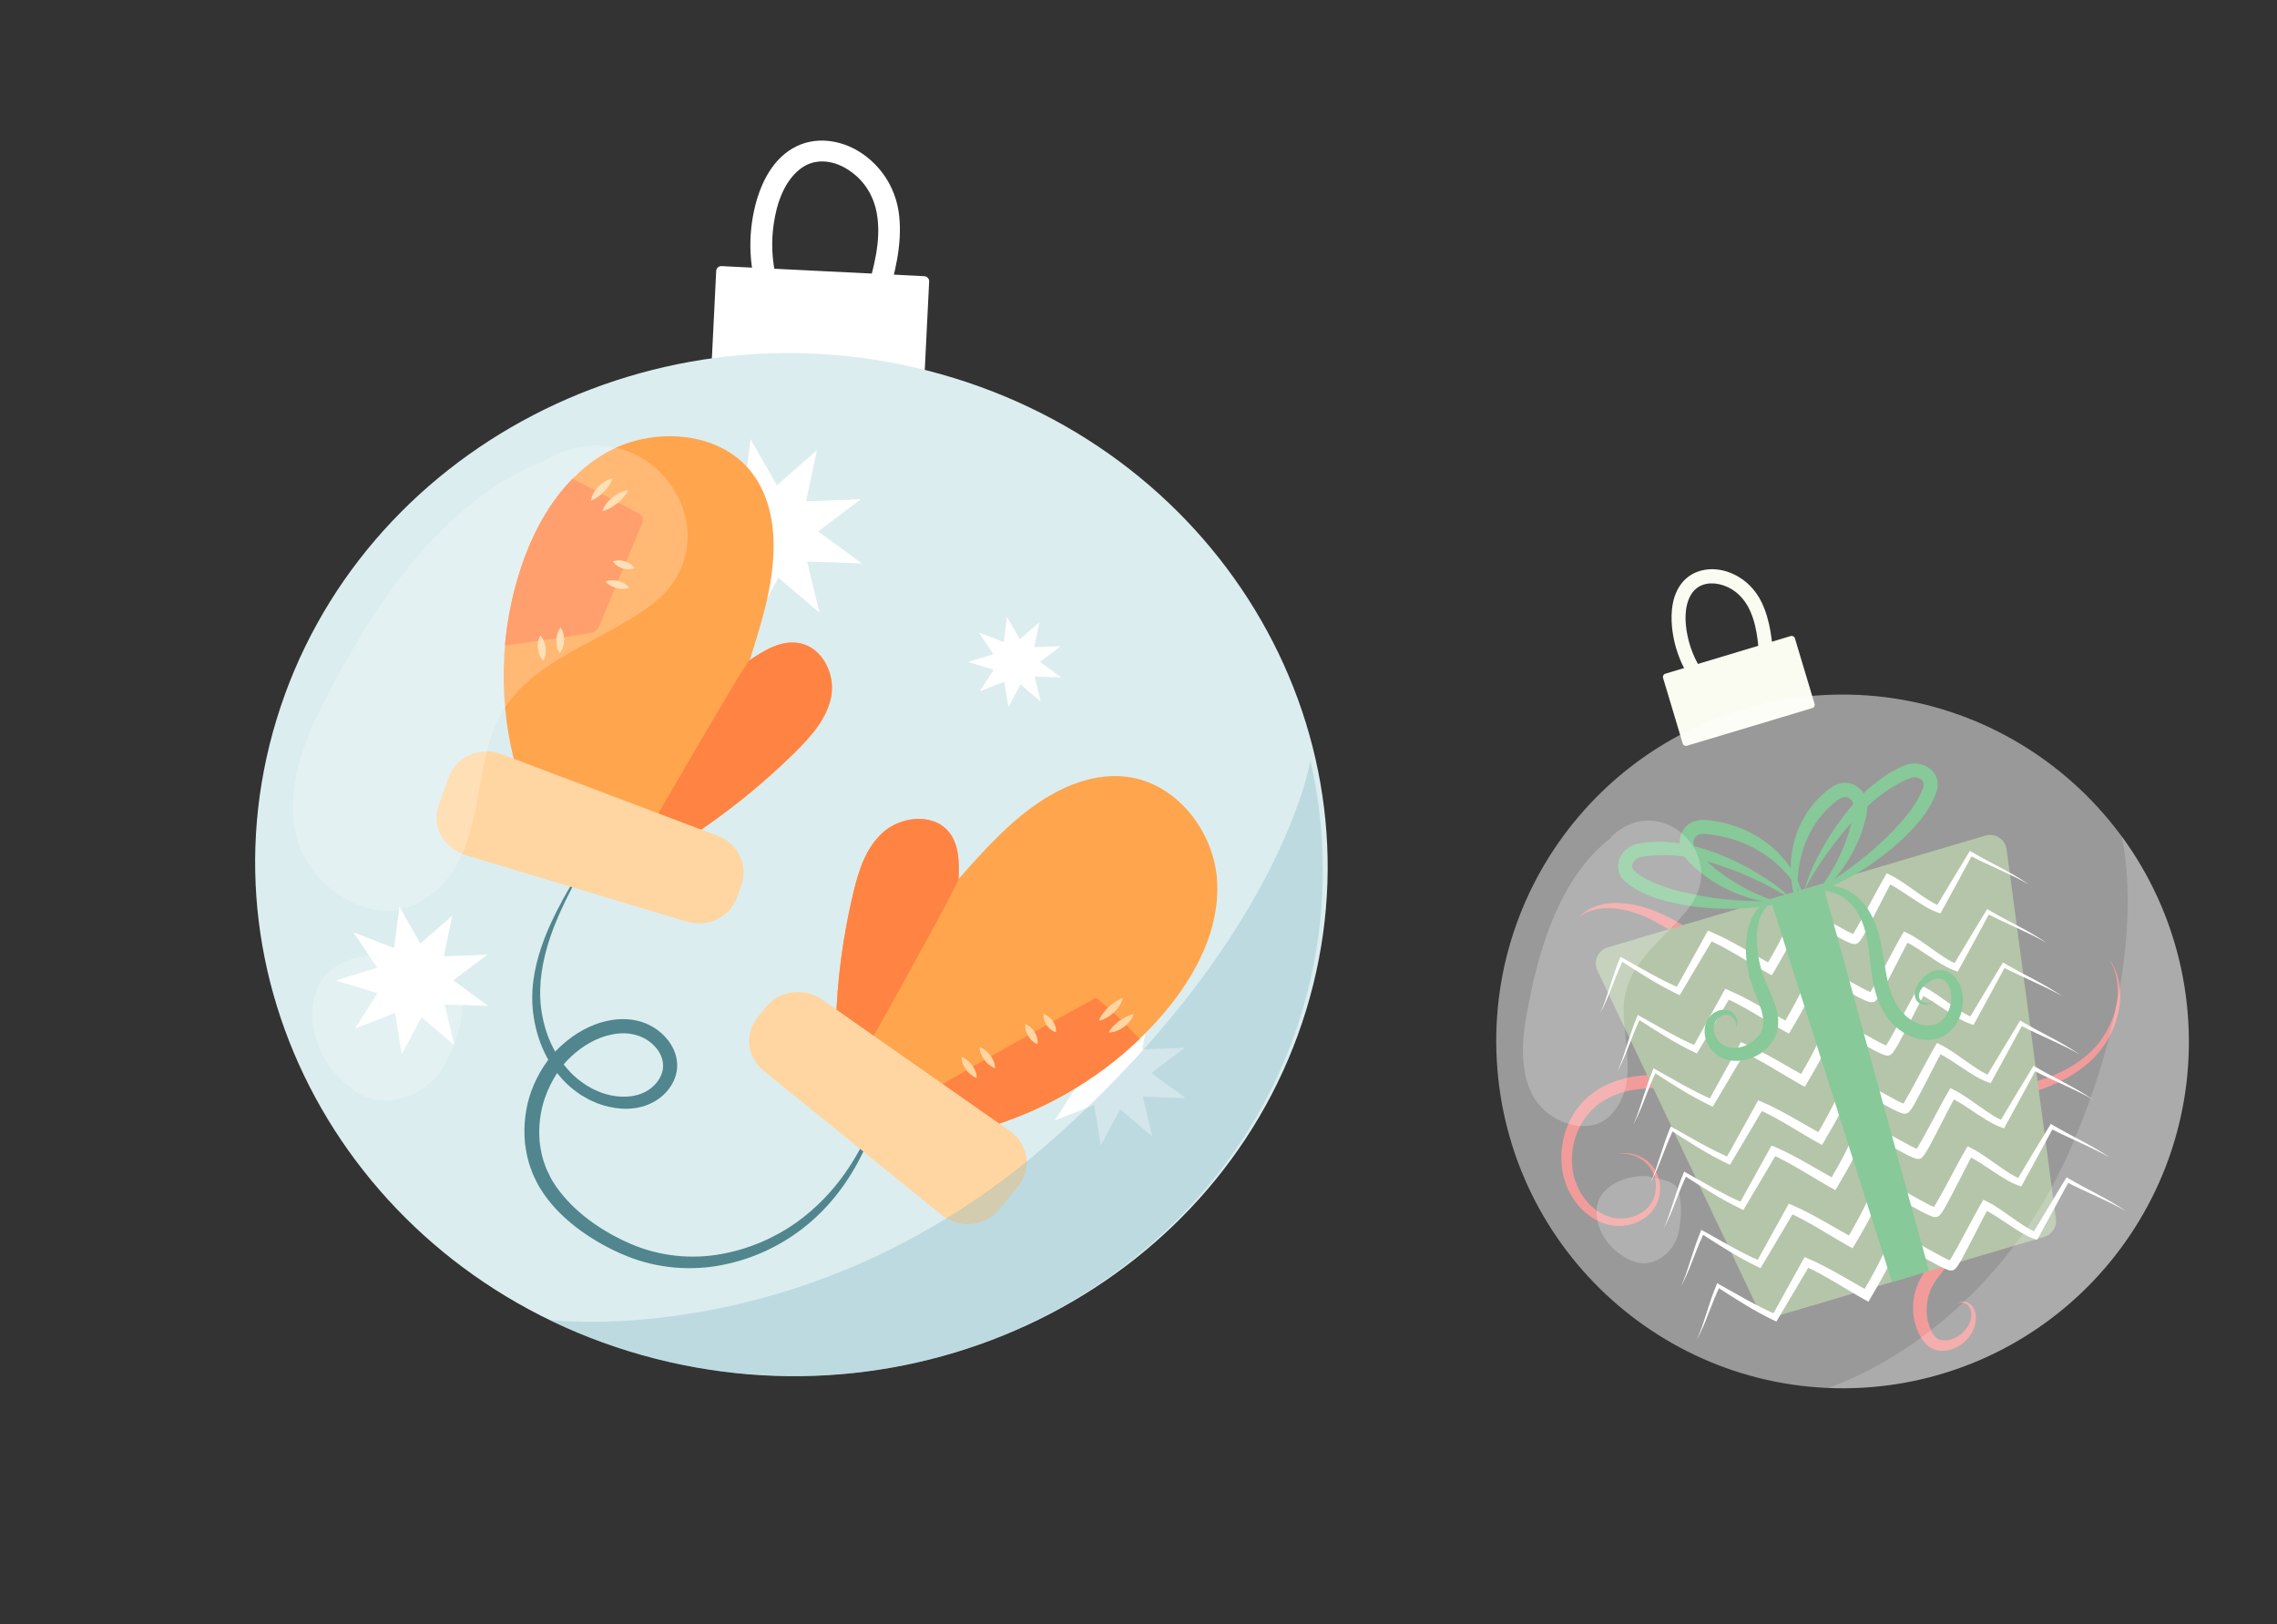 <?xml version="1.0" encoding="UTF-8"?> <svg xmlns="http://www.w3.org/2000/svg" width="394" height="281" viewBox="0 0 394 281" fill="none"><rect x="0" y="0" width="394" height="281" fill="#333333" stroke="none"/> <g clip-path="url(#clip0_117_25560)"> <path d="M279.511 199.801C279.511 199.801 279.661 199.757 279.937 199.685C280.226 199.626 280.661 199.542 281.239 199.543C281.816 199.544 282.53 199.64 283.325 199.919C284.12 200.199 284.99 200.7 285.731 201.529C286.465 202.332 287.052 203.523 287.202 204.852C287.368 206.176 287.128 207.738 286.24 209.066C285.352 210.422 283.866 211.432 282.13 211.874C281.268 212.101 280.338 212.187 279.389 212.089C279.149 212.069 278.914 212.039 278.681 211.982L278.501 211.954L278.317 211.909L277.994 211.824C277.52 211.684 277.046 211.517 276.613 211.302C273.038 209.614 270.407 205.632 270.191 201.124C270.124 200.015 270.181 198.869 270.391 197.749C270.579 196.619 270.926 195.504 271.4 194.424C271.863 193.338 272.488 192.313 273.255 191.372C274.004 190.428 274.93 189.566 275.954 188.884C277.963 187.476 280.396 186.647 282.806 186.259C285.241 185.863 287.709 185.882 290.141 186.057C292.576 186.239 294.975 186.577 297.363 186.873C299.756 187.158 302.151 187.452 304.555 187.743C309.352 188.319 314.157 188.803 318.886 189.12C323.618 189.417 328.281 189.6 332.783 189.486C337.288 189.381 341.628 189.054 345.718 188.493C349.766 187.909 353.557 186.977 356.731 185.423C359.899 183.879 362.458 181.74 363.992 179.307C365.569 176.897 366.279 174.392 366.412 172.311C366.533 170.224 366.156 168.583 365.736 167.533C365.557 166.99 365.332 166.623 365.198 166.355C365.067 166.096 364.99 165.956 364.99 165.956C364.99 165.956 365.073 166.085 365.229 166.337C365.385 166.589 365.635 166.948 365.856 167.48C366.347 168.5 366.908 170.15 366.884 172.325C366.865 174.481 366.281 177.138 364.764 179.783C364.023 181.086 362.996 182.43 361.748 183.576C360.497 184.741 359.009 185.778 357.37 186.67C354.076 188.458 350.153 189.584 345.992 190.301C341.85 190.994 337.429 191.472 332.843 191.637C328.261 191.819 323.526 191.784 318.736 191.477C313.944 191.188 309.091 190.728 304.266 190.178C301.857 189.87 299.448 189.562 297.05 189.26C294.647 188.942 292.284 188.602 289.964 188.413C287.641 188.242 285.347 188.199 283.147 188.507C280.959 188.82 278.892 189.486 277.148 190.662C273.671 192.929 271.869 197.167 272 201.022C272.071 204.886 274.242 208.472 277.225 210.019C280.165 211.633 283.881 210.723 285.476 208.525C286.306 207.43 286.594 206.089 286.517 204.883C286.434 203.66 286.004 202.604 285.353 201.803C284.043 200.213 282.302 199.725 281.213 199.641C280.651 199.6 280.214 199.647 279.928 199.687C279.666 199.774 279.511 199.801 279.511 199.801Z" fill="#E23836"></path> <path d="M273.291 158.601C273.291 158.601 273.497 158.414 273.875 158.076C274.279 157.767 274.903 157.284 275.82 156.94C276.73 156.571 277.916 156.283 279.294 156.246C280.675 156.189 282.228 156.38 283.87 156.806C284.686 157.035 285.528 157.291 286.379 157.636C287.21 157.977 288.065 158.365 288.926 158.806C290.637 159.682 292.385 160.745 294.05 162.041C295.714 163.337 297.345 164.797 298.802 166.489L299.076 166.805L299.353 167.13L299.863 167.756L300.886 169.079C301.535 169.962 302.176 170.847 302.827 171.738C304.076 173.519 305.323 175.264 306.689 176.802C308.055 178.34 309.532 179.673 311.179 180.604C311.571 180.832 312.056 181.04 312.387 181.213C312.85 181.375 313.348 181.597 313.761 181.71C314.181 181.821 314.584 181.963 315.036 182.028C315.479 182.123 315.914 182.193 316.348 182.227C318.102 182.394 319.803 182.261 321.364 181.989C324.484 181.408 327.024 180.394 328.772 179.66C330.518 178.917 331.511 178.433 331.511 178.433C331.511 178.433 331.287 178.59 330.867 178.877C330.447 179.164 329.825 179.592 328.999 180.09C327.36 181.072 324.936 182.449 321.688 183.357C320.072 183.808 318.228 184.128 316.241 184.057C315.743 184.051 315.244 184.009 314.734 183.934C314.227 183.894 313.698 183.753 313.16 183.641C312.611 183.523 312.198 183.347 311.702 183.196C311.367 183.069 311.185 182.97 310.909 182.862C310.658 182.746 310.396 182.652 310.165 182.513C308.221 181.489 306.419 180.062 304.94 178.386C303.432 176.736 302.113 174.931 300.84 173.158C299.576 171.355 298.377 169.623 297.021 168.028C295.679 166.447 294.244 164.983 292.716 163.719C291.187 162.455 289.629 161.335 288.062 160.399C287.29 159.923 286.496 159.525 285.727 159.12C284.971 158.73 284.21 158.413 283.47 158.136C281.982 157.618 280.568 157.26 279.288 157.169C278.013 157.068 276.888 157.166 275.989 157.387C275.078 157.602 274.419 157.933 273.968 158.175C273.526 158.45 273.291 158.601 273.291 158.601Z" fill="#E23836"></path> <path d="M338.661 225.547C338.666 225.563 338.807 225.368 339.215 225.256C339.607 225.149 340.319 225.146 340.977 225.692C341.643 226.236 342.011 227.328 341.88 228.469C341.861 228.62 341.854 228.748 341.813 228.914C341.781 229.05 341.772 229.17 341.72 229.33C341.633 229.645 341.53 229.937 341.392 230.231C341.123 230.817 340.724 231.387 340.228 231.904C339.23 232.922 337.749 233.767 335.936 233.735C335.482 233.725 334.974 233.622 334.529 233.429C334.033 233.214 333.64 232.924 333.285 232.577C332.59 231.906 332.137 231.047 331.818 230.274C331.125 228.573 330.864 226.717 331.129 224.84C331.361 222.974 332.203 221.125 333.311 219.659C333.831 218.981 334.346 218.313 334.869 217.644C335.342 217.016 335.748 216.317 336.077 215.66C336.749 214.277 337.204 212.796 337.425 211.321C337.636 209.841 337.669 208.367 337.546 206.976C337.403 205.582 337.143 204.277 336.797 203.078C336.106 200.681 335.187 198.766 334.514 197.439C333.825 196.116 333.39 195.377 333.39 195.377C333.39 195.377 333.535 195.533 333.805 195.833C334.074 196.133 334.467 196.576 334.931 197.171C335.852 198.362 337.114 200.157 338.135 202.601C338.647 203.813 339.104 205.205 339.371 206.716C339.641 208.235 339.758 209.881 339.584 211.577C339.399 213.267 339.02 215.032 338.226 216.677C337.463 218.393 336.258 219.807 335.307 221.101C334.34 222.345 333.712 223.696 333.491 225.171C333.27 226.619 333.375 228.16 333.838 229.45C334.085 230.163 334.389 230.732 334.763 231.173C334.944 231.39 335.158 231.562 335.351 231.667C335.588 231.796 335.815 231.864 336.096 231.899C337.239 232.012 338.449 231.563 339.316 230.864C339.752 230.509 340.105 230.088 340.393 229.66C340.537 229.445 340.657 229.211 340.749 229.003C340.801 228.906 340.847 228.757 340.892 228.635C340.928 228.543 340.962 228.416 340.993 228.307C341.221 227.4 341.096 226.551 340.672 226.035C340.243 225.53 339.642 225.356 339.271 225.384C338.846 225.41 338.666 225.563 338.661 225.547Z" fill="#E23836"></path> <path d="M313.588 122.522L291.898 129.034C291.583 129.127 291.26 128.951 291.167 128.636L287.766 117.301C287.673 116.986 287.848 116.663 288.163 116.569L309.852 110.057C310.167 109.964 310.49 110.14 310.583 110.455L313.984 121.79C314.078 122.105 313.894 122.431 313.588 122.522Z" fill="#FAFBF1"></path> <path d="M295.566 117.512C293.774 115.297 292.551 112.722 291.988 109.935C291.527 107.677 291.391 104.934 292.614 102.883C293.669 101.116 295.619 100.665 297.504 101.092C299.649 101.577 301.327 102.95 302.392 104.84C304.006 107.704 304.225 111.154 304.452 114.357C304.496 115.022 305.019 115.572 305.701 115.56C306.339 115.552 306.952 114.973 306.9 114.31C306.658 110.904 306.346 107.445 304.869 104.314C303.637 101.706 301.484 99.733 298.722 98.87C296.198 98.082 293.286 98.483 291.404 100.44C289.363 102.562 289.037 105.785 289.326 108.59C289.714 112.306 291.135 115.888 293.484 118.797C293.899 119.316 294.561 119.572 295.17 119.192C295.684 118.887 295.981 118.031 295.566 117.512Z" fill="#FAFBF1"></path> <path d="M378.649 176.869C376.781 143.775 348.482 118.436 315.442 120.274C282.401 122.111 257.131 150.428 258.999 183.523C260.867 216.617 289.166 241.955 322.206 240.118C355.247 238.281 380.517 209.963 378.649 176.869Z" fill="white" fill-opacity="0.5"></path> <path d="M353.708 214.018L307.468 227.708C306.109 228.11 304.655 227.466 304.047 226.173L276.415 167.931C275.653 166.332 276.504 164.426 278.196 163.925L343.538 144.58C345.237 144.076 346.981 145.214 347.212 146.97L355.742 210.868C355.933 212.275 355.067 213.615 353.708 214.018Z" fill="#B5C5A9"></path> <path d="M276.898 175.323C277.581 173.793 278.086 172.207 278.596 170.61C279.098 169.016 279.636 167.42 280.276 165.867L280.407 165.548L280.721 165.726L285.631 168.482C287.276 169.377 288.936 170.232 290.638 170.957L289.905 171.192L295.217 161.597L295.534 161.024L296.144 161.286C298.019 162.077 299.774 163.039 301.504 164.009C303.234 164.978 304.94 165.991 306.641 166.924L305.534 167.233C306.48 165.616 307.398 163.998 308.244 162.347C309.09 160.696 309.852 159.007 310.588 157.289L310.947 156.46L311.749 156.855C313.519 157.714 315.143 158.661 316.803 159.578C317.633 160.037 318.455 160.499 319.278 160.933C319.692 161.144 320.109 161.364 320.503 161.537C320.595 161.573 320.702 161.631 320.781 161.653L320.892 161.693L320.943 161.713C320.911 161.696 320.864 161.692 320.831 161.701C320.787 161.705 320.754 161.715 320.715 161.736C320.266 161.923 320.596 161.789 320.499 161.827L320.507 161.825L320.515 161.822L320.529 161.809L320.566 161.78L320.631 161.725L320.607 161.705C320.58 161.676 320.556 161.747 320.64 161.604C320.879 161.254 321.109 160.842 321.341 160.439L322.034 159.213L323.378 156.719C324.282 155.051 325.148 153.376 326.121 151.697L326.475 151.095L327.088 151.402C328.698 152.208 330.061 153.25 331.457 154.219C332.152 154.709 332.837 155.193 333.536 155.636C334.236 156.079 334.944 156.493 335.663 156.759L334.957 157.022C336.86 153.857 338.74 150.671 340.678 147.532L340.866 147.223L341.161 147.398C342.801 148.367 344.495 149.247 346.186 150.147C347.883 151.036 349.548 151.998 351.137 153.072C347.813 151.165 344.244 149.801 340.815 148.024L341.298 147.89C339.558 151.152 337.765 154.384 336.001 157.626L335.768 158.056L335.294 157.889C334.41 157.582 333.636 157.16 332.89 156.713C332.144 156.265 331.427 155.791 330.72 155.322C329.306 154.386 327.905 153.428 326.47 152.723L327.429 152.43C326.521 154.054 325.673 155.76 324.802 157.445L323.486 159.976L322.806 161.243C322.562 161.668 322.34 162.077 322.046 162.516C322.011 162.581 321.825 162.835 321.658 163.002L321.531 163.121L321.458 163.178L321.421 163.207L321.407 163.22L321.401 163.231L321.393 163.234C321.288 163.274 321.618 163.14 321.16 163.33C321.066 163.348 320.968 163.35 320.869 163.353C320.771 163.355 320.667 163.34 320.58 163.321L320.461 163.284L320.231 163.207C320.09 163.159 319.985 163.108 319.853 163.057C319.378 162.854 318.951 162.629 318.526 162.411C317.673 161.968 316.834 161.512 316.004 161.053C314.338 160.146 312.678 159.2 311.036 158.404L312.197 157.97C311.444 159.692 310.65 161.427 309.77 163.115C308.899 164.801 307.952 166.445 306.989 168.067L306.58 168.758L305.879 168.369C304.122 167.399 302.449 166.349 300.748 165.353C299.057 164.363 297.343 163.388 295.59 162.615L296.517 162.305L290.924 171.74L290.654 172.199L290.191 171.975C286.746 170.329 283.575 168.269 280.42 166.231L280.873 166.087C280.164 167.589 279.538 169.13 278.946 170.696C278.337 172.295 277.678 173.845 276.898 175.323Z" fill="white"></path> <path d="M279.879 185.39C280.562 183.86 281.066 182.274 281.577 180.678C282.079 179.083 282.616 177.488 283.256 175.934L283.387 175.615L283.702 175.793L288.612 178.549C290.257 179.445 291.916 180.3 293.619 181.024L292.886 181.259L298.205 171.662L298.523 171.089L299.132 171.351C301.008 172.142 302.763 173.104 304.493 174.074C306.222 175.043 307.929 176.056 309.63 176.988L308.522 177.298C309.468 175.681 310.387 174.063 311.233 172.412C312.079 170.761 312.841 169.072 313.577 167.354L313.936 166.525L314.738 166.92C316.507 167.779 318.131 168.725 319.792 169.643C320.622 170.102 321.444 170.564 322.267 170.998C322.681 171.209 323.098 171.429 323.492 171.602C323.584 171.638 323.691 171.696 323.77 171.718L323.881 171.757L323.932 171.778C323.9 171.761 323.853 171.757 323.82 171.766C323.776 171.77 323.743 171.78 323.704 171.801C323.254 171.988 323.585 171.854 323.488 171.892L323.496 171.889L323.504 171.887L323.518 171.874L323.555 171.845L323.62 171.79L323.596 171.77C323.569 171.741 323.545 171.812 323.629 171.669C323.868 171.319 324.098 170.907 324.33 170.504L325.022 169.278L326.367 166.784C327.271 165.116 328.137 163.441 329.109 161.762L329.463 161.16L330.077 161.466C331.686 162.273 333.05 163.315 334.446 164.284C335.141 164.774 335.826 165.258 336.525 165.701C337.224 166.144 337.933 166.558 338.652 166.824L337.945 167.087C339.849 163.922 341.728 160.736 343.666 157.597L343.855 157.288L344.15 157.463C345.789 158.432 347.484 159.312 349.175 160.212C350.872 161.101 352.537 162.063 354.126 163.137C350.802 161.23 347.233 159.865 343.803 158.089L344.287 157.955C342.547 161.217 340.753 164.449 338.99 167.691L338.757 168.121L338.283 167.954C337.399 167.647 336.625 167.225 335.879 166.778C335.133 166.33 334.416 165.856 333.709 165.387C332.295 164.451 330.893 163.492 329.458 162.788L330.418 162.495C329.51 164.119 328.662 165.825 327.79 167.51L326.474 170.041L325.795 171.308C325.551 171.733 325.329 172.142 325.035 172.581C325 172.646 324.814 172.9 324.647 173.066L324.52 173.185L324.447 173.243L324.41 173.272L324.396 173.285L324.388 173.288L324.379 173.29C324.274 173.33 324.604 173.197 324.146 173.386C324.053 173.405 323.954 173.407 323.856 173.409C323.757 173.411 323.654 173.397 323.567 173.377L323.447 173.34L323.2 173.296C323.059 173.247 322.954 173.197 322.822 173.146C322.347 172.943 321.919 172.718 321.494 172.5C320.642 172.057 319.803 171.6 318.973 171.142C317.307 170.235 315.647 169.289 314.004 168.493L315.165 168.059C314.413 169.781 313.619 171.516 312.739 173.204C311.867 174.89 310.92 176.534 309.958 178.156L309.549 178.847L308.848 178.458C307.09 177.487 305.418 176.438 303.716 175.442C302.025 174.452 300.312 173.477 298.559 172.704L299.486 172.394L293.893 181.828L293.623 182.288L293.16 182.064C289.715 180.418 286.544 178.358 283.388 176.319L283.842 176.176C283.132 177.678 282.506 179.219 281.915 180.785C281.318 182.362 280.659 183.913 279.879 185.39Z" fill="white"></path> <path d="M282.613 194.627C283.296 193.097 283.801 191.511 284.311 189.914C284.813 188.32 285.35 186.725 285.991 185.171L286.122 184.852L286.436 185.03L291.346 187.786C292.991 188.682 294.651 189.536 296.353 190.261L295.62 190.496L300.932 180.901L301.249 180.328L301.859 180.59C303.734 181.381 305.489 182.343 307.219 183.313C308.951 184.291 310.655 185.295 312.356 186.228L311.249 186.538C312.195 184.92 313.113 183.302 313.959 181.651C314.805 180.001 315.567 178.311 316.303 176.594L316.662 175.765L317.464 176.16C319.233 177.018 320.857 177.965 322.518 178.883C323.348 179.341 324.17 179.803 324.993 180.237C325.407 180.448 325.824 180.668 326.218 180.841C326.31 180.877 326.417 180.935 326.496 180.957L326.607 180.997L326.658 181.018C326.626 181 326.579 180.996 326.546 181.006C326.502 181.01 326.469 181.019 326.43 181.04C325.981 181.227 326.311 181.093 326.214 181.131L326.222 181.129L326.23 181.126L326.244 181.113L326.281 181.084L326.346 181.029L326.322 181.009C326.295 180.981 326.271 181.051 326.355 180.909C326.594 180.558 326.824 180.146 327.056 179.743L327.748 178.518L329.093 176.023C329.997 174.355 330.863 172.681 331.836 171.001L332.189 170.4L332.803 170.706C334.413 171.512 335.776 172.554 337.172 173.523C337.867 174.013 338.552 174.497 339.251 174.94C339.951 175.384 340.659 175.797 341.378 176.063L340.672 176.327C342.575 173.161 344.457 169.984 346.393 166.836L346.581 166.527L346.876 166.702C348.515 167.671 350.21 168.552 351.901 169.451C353.598 170.34 355.263 171.302 356.852 172.376C353.528 170.469 349.959 169.105 346.529 167.328L347.013 167.194C345.273 170.456 343.48 173.688 341.716 176.93L341.483 177.36L341.009 177.193C340.125 176.886 339.351 176.465 338.605 176.017C337.859 175.569 337.142 175.095 336.435 174.627C335.021 173.69 333.619 172.732 332.184 172.027L333.144 171.734C332.236 173.358 331.388 175.064 330.516 176.749L329.201 179.28L328.521 180.548C328.277 180.972 328.055 181.381 327.761 181.82C327.726 181.885 327.54 182.139 327.373 182.306L327.246 182.425L327.173 182.482L327.136 182.511L327.122 182.525L327.114 182.527L327.106 182.529C327 182.57 327.33 182.436 326.873 182.626C326.779 182.644 326.68 182.646 326.582 182.648C326.483 182.651 326.38 182.636 326.293 182.617L326.174 182.58L325.943 182.503C325.803 182.454 325.698 182.404 325.565 182.353C325.091 182.15 324.663 181.925 324.238 181.707C323.385 181.264 322.547 180.807 321.716 180.349C320.05 179.442 318.391 178.496 316.748 177.7L317.909 177.266C317.156 178.988 316.363 180.723 315.483 182.411C314.611 184.097 313.664 185.741 312.701 187.363L312.293 188.054L311.591 187.665C309.834 186.694 308.162 185.645 306.46 184.649C304.769 183.659 303.056 182.684 301.303 181.911L302.23 181.601L296.637 191.035L296.367 191.495L295.904 191.271C292.459 189.625 289.288 187.565 286.132 185.526L286.586 185.383C285.876 186.885 285.25 188.426 284.659 189.992C284.052 191.599 283.393 193.149 282.613 194.627Z" fill="white"></path> <path d="M285.592 204.687C286.275 203.156 286.779 201.571 287.289 199.974C287.791 198.38 288.329 196.784 288.969 195.23L289.1 194.911L289.414 195.089L294.325 197.846C295.969 198.741 297.629 199.596 299.332 200.321L298.599 200.556L303.91 190.96L304.227 190.388L304.837 190.65C306.712 191.441 308.467 192.403 310.197 193.372C311.93 194.35 313.634 195.354 315.335 196.287L314.227 196.597C315.173 194.98 316.092 193.362 316.938 191.711C317.783 190.06 318.546 188.371 319.282 186.653L319.641 185.824L320.443 186.219C322.212 187.078 323.836 188.024 325.496 188.942C326.327 189.401 327.149 189.862 327.971 190.296C328.386 190.508 328.803 190.728 329.196 190.9C329.288 190.936 329.396 190.995 329.474 191.017L329.585 191.056L329.636 191.077C329.604 191.06 329.558 191.055 329.525 191.065C329.481 191.069 329.448 191.079 329.409 191.1C328.959 191.287 329.289 191.153 329.192 191.191L329.2 191.188L329.209 191.186L329.223 191.173L329.259 191.144L329.324 191.088L329.3 191.068C329.274 191.04 329.25 191.111 329.334 190.968C329.572 190.617 329.802 190.206 330.035 189.803L330.727 188.577L332.072 186.083C332.975 184.415 333.841 182.74 334.814 181.061L335.168 180.459L335.782 180.765C337.391 181.572 338.755 182.614 340.151 183.583C340.846 184.072 341.53 184.556 342.23 185C342.929 185.443 343.638 185.857 344.357 186.123L343.65 186.386C345.553 183.221 347.435 180.043 349.371 176.895L349.559 176.587L349.854 176.761C351.494 177.731 353.189 178.611 354.88 179.511C356.577 180.4 358.241 181.361 359.831 182.436C356.507 180.529 352.938 179.164 349.508 177.388L349.991 177.254C348.252 180.516 346.458 183.748 344.694 186.989L344.461 187.42L343.988 187.253C343.103 186.946 342.329 186.524 341.583 186.077C340.838 185.629 340.12 185.155 339.413 184.686C338 183.75 336.598 182.791 335.163 182.087L336.122 181.794C335.214 183.418 334.367 185.123 333.495 186.809L332.179 189.34L331.499 190.607C331.255 191.032 331.034 191.441 330.74 191.88C330.705 191.944 330.519 192.198 330.352 192.365L330.224 192.484L330.151 192.542L330.115 192.571L330.101 192.584L330.092 192.587L330.084 192.589C329.979 192.629 330.309 192.495 329.851 192.685C329.757 192.704 329.659 192.706 329.56 192.708C329.462 192.71 329.358 192.696 329.271 192.676L329.152 192.639L328.922 192.563C328.781 192.514 328.676 192.464 328.544 192.413C328.069 192.21 327.642 191.984 327.216 191.767C326.364 191.323 325.525 190.867 324.695 190.408C323.029 189.501 321.369 188.556 319.726 187.759L320.888 187.325C320.135 189.048 319.341 190.783 318.461 192.471C317.589 194.156 316.642 195.801 315.68 197.423L315.271 198.113L314.57 197.724C312.813 196.754 311.14 195.704 309.438 194.708C307.748 193.718 306.034 192.744 304.281 191.971L305.208 191.66L299.615 201.095L299.345 201.554L298.882 201.33C295.437 199.685 292.266 197.624 289.111 195.586L289.564 195.443C288.855 196.945 288.228 198.485 287.637 200.052C287.033 201.667 286.374 203.217 285.592 204.687Z" fill="white"></path> <path d="M287.906 212.503C288.589 210.973 289.094 209.387 289.604 207.79C290.106 206.196 290.643 204.601 291.284 203.047L291.415 202.728L291.729 202.906L296.639 205.662C298.284 206.558 299.944 207.412 301.646 208.137L300.913 208.372L306.224 198.777L306.542 198.204L307.152 198.466C309.027 199.257 310.782 200.219 312.512 201.189C314.244 202.167 315.948 203.171 317.649 204.104L316.541 204.414C317.488 202.796 318.406 201.178 319.252 199.527C320.098 197.877 320.86 196.187 321.596 194.47L321.955 193.641L322.757 194.036C324.526 194.894 326.15 195.841 327.811 196.759C328.641 197.217 329.463 197.679 330.286 198.113C330.7 198.324 331.117 198.544 331.511 198.717C331.603 198.753 331.71 198.811 331.789 198.833L331.9 198.873L331.951 198.894C331.919 198.876 331.872 198.872 331.839 198.882C331.795 198.886 331.762 198.895 331.723 198.916C331.274 199.103 331.604 198.969 331.507 199.007L331.515 199.005L331.523 199.002L331.537 198.989L331.574 198.96L331.639 198.905L331.615 198.885C331.588 198.857 331.562 198.919 331.648 198.785C331.887 198.434 332.117 198.022 332.349 197.619L333.041 196.393L334.386 193.899C335.29 192.231 336.156 190.557 337.128 188.877L337.482 188.276L338.096 188.582C339.706 189.388 341.069 190.43 342.465 191.399C343.16 191.889 343.845 192.373 344.544 192.816C345.243 193.26 345.952 193.673 346.671 193.939L345.965 194.203C347.868 191.037 349.75 187.86 351.686 184.712L351.874 184.403L352.169 184.578C353.808 185.547 355.503 186.428 357.194 187.327C358.891 188.216 360.556 189.178 362.145 190.252C358.821 188.345 355.252 186.981 351.822 185.204L352.306 185.07C350.566 188.332 348.773 191.564 347.009 194.806L346.776 195.236L346.302 195.069C345.418 194.762 344.644 194.341 343.898 193.893C343.152 193.445 342.435 192.971 341.728 192.503C340.314 191.566 338.912 190.608 337.477 189.903L338.437 189.61C337.529 191.234 336.681 192.94 335.809 194.625L334.494 197.156L333.814 198.423C333.57 198.848 333.348 199.257 333.054 199.696C333.019 199.761 332.833 200.015 332.666 200.182L332.539 200.301L332.466 200.358L332.429 200.387L332.415 200.401L332.407 200.403L332.399 200.405C332.293 200.446 332.623 200.312 332.165 200.502C332.072 200.52 331.973 200.522 331.875 200.524C331.776 200.527 331.673 200.512 331.586 200.493L331.466 200.456L331.236 200.379C331.096 200.33 330.991 200.28 330.858 200.229C330.384 200.026 329.956 199.801 329.531 199.583C328.678 199.14 327.84 198.683 327.009 198.225C325.343 197.317 323.684 196.372 322.041 195.576L323.202 195.142C322.441 196.867 321.655 198.599 320.776 200.287C319.904 201.973 318.957 203.617 317.994 205.239L317.585 205.93L316.884 205.541C315.127 204.57 313.455 203.521 311.753 202.525C310.062 201.535 308.349 200.56 306.596 199.787L307.523 199.477L301.93 208.911L301.66 209.371L301.197 209.146C297.752 207.501 294.58 205.441 291.425 203.402L291.879 203.259C291.169 204.761 290.543 206.302 289.952 207.868C289.345 209.475 288.686 211.025 287.906 212.503Z" fill="white"></path> <path d="M290.887 222.571C291.57 221.04 292.074 219.454 292.584 217.858C293.086 216.264 293.624 214.668 294.264 213.114L294.395 212.795L294.709 212.973L299.62 215.73C301.264 216.625 302.924 217.48 304.627 218.204L303.894 218.439L309.205 208.844L309.522 208.271L310.132 208.534C312.007 209.324 313.762 210.287 315.492 211.256C317.224 212.234 318.929 213.238 320.63 214.171L319.522 214.481C320.468 212.864 321.387 211.246 322.233 209.595C323.078 207.944 323.841 206.255 324.577 204.537L324.935 203.708L325.738 204.103C327.507 204.961 329.131 205.908 330.791 206.826C331.622 207.285 332.444 207.746 333.266 208.18C333.681 208.392 334.098 208.612 334.491 208.784C334.583 208.82 334.691 208.879 334.769 208.901L334.88 208.94L334.931 208.961C334.899 208.944 334.853 208.939 334.82 208.949C334.776 208.953 334.743 208.963 334.704 208.983C334.254 209.171 334.584 209.037 334.487 209.075L334.495 209.072L334.504 209.07L334.518 209.056L334.554 209.028L334.619 208.972L334.595 208.952C334.569 208.924 334.544 208.994 334.629 208.852C334.867 208.501 335.097 208.09 335.33 207.687L336.022 206.461L337.366 203.967C338.27 202.299 339.136 200.624 340.109 198.945L340.463 198.343L341.077 198.649C342.686 199.455 344.05 200.497 345.446 201.466C346.141 201.956 346.825 202.44 347.525 202.884C348.224 203.327 348.933 203.741 349.652 204.007L348.945 204.27C350.848 201.104 352.73 197.927 354.666 194.779L354.854 194.471L355.149 194.645C356.789 195.614 358.483 196.495 360.175 197.395C361.872 198.283 363.536 199.245 365.126 200.32C361.802 198.413 358.232 197.048 354.803 195.272L355.286 195.138C353.546 198.399 351.753 201.632 349.989 204.873L349.756 205.304L349.283 205.137C348.398 204.829 347.624 204.408 346.878 203.96C346.133 203.513 345.415 203.038 344.708 202.57C343.295 201.633 341.893 200.675 340.458 199.971L341.417 199.678C340.509 201.302 339.661 203.007 338.79 204.693L337.474 207.223L336.794 208.491C336.55 208.915 336.329 209.324 336.035 209.764C336 209.828 335.813 210.082 335.646 210.249L335.519 210.368L335.446 210.426L335.41 210.455L335.396 210.468L335.387 210.47L335.379 210.473C335.274 210.513 335.604 210.379 335.146 210.569C335.052 210.588 334.954 210.59 334.855 210.592C334.757 210.594 334.653 210.579 334.566 210.56L334.447 210.523L334.217 210.446C334.076 210.398 333.971 210.348 333.839 210.296C333.364 210.094 332.936 209.868 332.511 209.65C331.659 209.207 330.82 208.751 329.99 208.292C328.324 207.385 326.664 206.44 325.021 205.643L326.182 205.209C325.422 206.934 324.636 208.666 323.756 210.354C322.884 212.04 321.937 213.685 320.975 215.307L320.566 215.997L319.865 215.608C318.107 214.638 316.435 213.588 314.733 212.592C313.042 211.602 311.329 210.628 309.576 209.855L310.503 209.544L304.91 218.979L304.64 219.438L304.177 219.214C300.732 217.569 297.561 215.508 294.405 213.47L294.859 213.326C294.149 214.829 293.523 216.369 292.932 217.935C292.326 219.542 291.667 221.093 290.887 222.571Z" fill="white"></path> <path d="M293.621 231.807C294.304 230.277 294.809 228.691 295.319 227.095C295.821 225.5 296.358 223.905 296.998 222.351L297.129 222.032L297.444 222.21L302.354 224.966C303.999 225.862 305.659 226.717 307.361 227.441L306.628 227.676L311.939 218.081L312.257 217.508L312.866 217.77C314.742 218.561 316.497 219.523 318.226 220.493C319.959 221.471 321.663 222.475 323.364 223.408L322.256 223.718C323.202 222.101 324.121 220.482 324.967 218.832C325.813 217.181 326.575 215.491 327.311 213.774L327.67 212.945L328.472 213.34C330.241 214.198 331.865 215.145 333.526 216.063C334.356 216.522 335.178 216.983 336.001 217.417C336.415 217.629 336.832 217.848 337.226 218.021C337.317 218.057 337.425 218.116 337.504 218.137L337.614 218.177L337.666 218.198C337.634 218.18 337.587 218.176 337.554 218.186C337.51 218.19 337.477 218.2 337.438 218.22C336.988 218.407 337.318 218.274 337.221 218.311L337.23 218.309L337.238 218.306L337.252 218.293L337.289 218.264L337.353 218.209L337.329 218.189C337.303 218.161 337.279 218.231 337.363 218.089C337.602 217.738 337.832 217.327 338.064 216.924L338.756 215.698L340.101 213.204C341.005 211.536 341.871 209.861 342.843 208.181L343.197 207.58L343.811 207.886C345.42 208.692 346.784 209.734 348.18 210.703C348.875 211.193 349.56 211.677 350.259 212.12C350.958 212.564 351.667 212.977 352.386 213.243L351.679 213.507C353.583 210.341 355.465 207.164 357.4 204.016L357.589 203.707L357.884 203.882C359.523 204.851 361.218 205.732 362.909 206.631C364.606 207.52 366.271 208.482 367.86 209.556C364.536 207.649 360.967 206.285 357.537 204.509L358.021 204.375C356.281 207.636 354.487 210.869 352.724 214.11L352.49 214.541L352.017 214.374C351.133 214.066 350.359 213.645 349.613 213.197C348.867 212.749 348.149 212.275 347.443 211.807C346.029 210.87 344.627 209.912 343.192 209.207L344.152 208.914C343.244 210.538 342.396 212.244 341.524 213.93L340.208 216.46L339.529 217.728C339.285 218.152 339.063 218.561 338.769 219.001C338.734 219.065 338.548 219.319 338.381 219.486L338.254 219.605L338.181 219.663L338.144 219.692L338.13 219.705L338.122 219.707L338.113 219.71C338.008 219.75 338.338 219.616 337.88 219.806C337.787 219.824 337.688 219.827 337.589 219.829C337.491 219.831 337.387 219.816 337.3 219.797L337.181 219.76L336.951 219.683C336.811 219.635 336.706 219.584 336.573 219.533C336.098 219.331 335.671 219.105 335.246 218.887C334.393 218.444 333.555 217.988 332.724 217.529C331.058 216.622 329.398 215.677 327.756 214.88L328.917 214.446C328.156 216.171 327.37 217.903 326.49 219.591C325.619 221.277 324.672 222.921 323.709 224.543L323.3 225.234L322.599 224.845C320.842 223.875 319.169 222.825 317.468 221.829C315.777 220.839 314.063 219.864 312.311 219.091L313.238 218.781L307.644 228.216L307.375 228.675L306.911 228.451C303.466 226.805 300.295 224.745 297.14 222.707L297.593 222.563C296.884 224.065 296.258 225.606 295.666 227.172C295.06 228.779 294.401 230.33 293.621 231.807Z" fill="white"></path> <path d="M333.792 219.914L327.375 221.814L306.344 155.592L315.389 152.914L333.792 219.914Z" fill="#87C999"></path> <path d="M310.855 155.539C310.855 155.539 311.002 155.333 311.317 154.996C311.648 154.654 312.189 154.195 313.017 153.824C313.834 153.446 314.937 153.183 316.217 153.211C317.48 153.243 318.996 153.553 320.356 154.461C321.736 155.344 322.955 156.691 323.799 158.32C324.67 159.923 325.234 161.798 325.565 163.679C325.913 165.554 326.162 167.459 326.528 169.275C326.897 171.099 327.496 172.819 328.491 174.259C329.441 175.704 330.829 176.829 332.356 177.262C333.104 177.474 333.901 177.518 334.536 177.348L334.87 177.258L335.062 177.175C335.186 177.138 335.36 177.023 335.508 176.943C335.801 176.748 336.077 176.522 336.321 176.251C337.288 175.16 337.743 173.499 337.627 172.133C337.489 170.692 336.696 169.445 335.663 169.335C334.615 169.176 333.41 170.011 332.719 170.785C332.361 171.189 332.133 171.636 332.059 172.056C331.976 172.478 332.107 172.891 332.352 173.107C332.913 173.601 333.672 173.638 334.053 173.462C334.469 173.284 334.532 172.977 334.539 173.002C334.515 172.982 334.537 173.3 334.117 173.587C333.725 173.848 332.895 174.058 332.032 173.518C331.571 173.212 331.3 172.633 331.313 172.005C331.307 171.375 331.566 170.756 331.932 170.196C332.298 169.636 332.775 169.115 333.381 168.665C333.979 168.217 334.808 167.818 335.783 167.854C336.758 167.855 337.743 168.412 338.366 169.176C338.995 169.93 339.385 170.88 339.556 171.824C339.873 173.808 339.495 175.943 338.086 177.734C337.74 178.18 337.306 178.57 336.832 178.918C336.572 179.077 336.359 179.239 336.037 179.371L335.581 179.569L335.236 179.68C334.041 180.061 332.831 179.994 331.705 179.695C329.462 179.095 327.592 177.561 326.346 175.726C325.115 173.886 324.442 171.763 324.076 169.766C323.689 167.758 323.589 165.836 323.323 164.054C323.065 162.269 322.715 160.629 322.068 159.176C321.435 157.737 320.545 156.528 319.511 155.687C318.462 154.823 317.253 154.395 316.132 154.203C315.01 154.038 313.99 154.096 313.189 154.315C312.388 154.534 311.784 154.839 311.411 155.103C311.039 155.367 310.855 155.539 310.855 155.539Z" fill="#87C999"></path> <path d="M308.819 155.392C308.819 155.392 308.767 155.399 308.676 155.398C308.578 155.4 308.438 155.415 308.264 155.439C307.91 155.49 307.406 155.648 306.841 155.96C306.285 156.278 305.682 156.8 305.199 157.512C304.695 158.248 304.384 159.145 304.178 160.217C304.084 160.751 304.035 161.317 304.021 161.908C304.019 162.207 304.011 162.516 304.014 162.832C304.021 163.128 304.032 163.441 304.052 163.751C304.128 165.012 304.374 166.33 304.727 167.644C304.913 168.303 305.134 168.96 305.406 169.602C305.695 170.275 305.998 170.963 306.298 171.642C306.891 173.065 307.578 174.624 307.693 176.505C307.736 177.441 307.577 178.428 307.166 179.354C306.778 180.236 306.158 181.007 305.487 181.603C305.315 181.754 305.141 181.896 304.964 182.029L304.681 182.231L304.448 182.39C304.019 182.643 303.643 182.836 303.232 183.003C302.417 183.325 301.556 183.526 300.682 183.559C299.819 183.598 298.932 183.463 298.138 183.129L297.845 182.99L297.654 182.893L297.544 182.826L297.324 182.692L297.029 182.49C296.658 182.212 296.378 181.933 296.12 181.612C295.092 180.362 294.717 178.73 295.097 177.334C295.479 175.884 296.619 175.013 297.722 174.777C298.273 174.659 298.849 174.715 299.266 174.907C299.757 175.133 300.047 175.444 300.258 175.761C300.675 176.406 300.673 177.039 300.565 177.405C300.457 177.771 300.31 177.914 300.321 177.92C300.321 177.92 300.333 177.871 300.361 177.782C300.388 177.692 300.42 177.556 300.423 177.384C300.446 177.034 300.277 176.524 299.851 176.09C299.644 175.88 299.328 175.693 299.05 175.64C298.697 175.573 298.351 175.594 297.99 175.746C297.289 176.026 296.634 176.798 296.547 177.664C296.441 178.554 296.822 179.597 297.566 180.344C298.259 181.069 299.389 181.412 300.542 181.288C301.121 181.234 301.718 181.057 302.271 180.794C302.549 180.666 302.832 180.492 303.042 180.349L303.274 180.19L303.451 180.056C303.575 179.956 303.69 179.859 303.803 179.753C304.263 179.328 304.61 178.854 304.839 178.317C305.044 177.822 305.14 177.234 305.103 176.621C305.06 175.378 304.553 174.002 303.989 172.615C303.411 171.241 302.83 169.705 302.517 168.19C302.179 166.682 302.078 165.185 302.122 163.78C302.136 163.433 302.159 163.083 302.182 162.733L302.228 162.249C302.245 162.064 302.272 161.911 302.302 161.739C302.406 161.085 302.551 160.446 302.746 159.855C303.108 158.673 303.737 157.601 304.443 156.877C305.158 156.124 305.962 155.705 306.643 155.476C307.324 155.247 307.893 155.251 308.264 155.285C308.45 155.303 308.591 155.324 308.681 155.352C308.77 155.379 308.819 155.392 308.819 155.392Z" fill="#87C999"></path> <path d="M310.293 155.777C310.293 155.777 310.05 155.84 309.589 155.959C309.128 156.077 308.458 156.248 307.59 156.424C305.852 156.767 303.335 157.16 300.27 157.227C298.742 157.273 297.074 157.243 295.322 157.084C293.567 156.944 291.715 156.688 289.833 156.27C287.955 155.868 285.97 155.344 284.064 154.391C283.112 153.914 282.17 153.352 281.311 152.613L281.151 152.47L280.947 152.269L280.818 152.136C280.767 152.087 280.686 151.967 280.626 151.885C280.482 151.702 280.371 151.509 280.302 151.34C280.215 151.167 280.142 150.98 280.094 150.787C279.876 150.02 279.968 149.207 280.246 148.528C280.816 147.167 282.064 146.264 283.365 145.997C284.47 145.769 285.507 145.679 286.553 145.649C288.626 145.614 290.632 145.842 292.582 146.276C294.486 146.706 296.264 147.319 297.892 147.975C299.531 148.637 301.02 149.371 302.372 150.1C303.721 150.82 304.908 151.571 305.933 152.262C306.973 152.939 307.823 153.618 308.51 154.173C309.2 154.737 309.71 155.209 310.038 155.555C310.371 155.89 310.551 156.071 310.551 156.071C310.551 156.071 310.346 155.924 309.958 155.651C309.576 155.366 308.983 155.009 308.243 154.55C307.495 154.094 306.56 153.585 305.476 153.03C304.397 152.463 303.141 151.905 301.784 151.313C300.417 150.715 298.896 150.18 297.292 149.634C295.682 149.099 293.95 148.672 292.164 148.334C290.418 148.01 288.52 147.876 286.64 147.982C285.713 148.021 284.75 148.116 283.898 148.315C283.244 148.454 282.712 148.909 282.506 149.431C282.41 149.686 282.402 149.932 282.452 150.134C282.46 150.222 282.54 150.37 282.556 150.392C282.569 150.406 282.542 150.405 282.581 150.448L282.711 150.581L282.777 150.652L282.806 150.689L282.819 150.703C282.692 150.578 282.793 150.674 282.769 150.654L282.891 150.763C283.539 151.339 284.317 151.831 285.135 152.249C286.776 153.073 288.557 153.666 290.342 154.122C292.128 154.578 293.878 154.946 295.554 155.217C297.228 155.48 298.829 155.648 300.316 155.768C301.799 155.871 303.17 155.935 304.388 155.935C305.608 155.945 306.665 155.921 307.55 155.894C308.43 155.85 309.123 155.816 309.595 155.794C310.035 155.79 310.293 155.777 310.293 155.777Z" fill="#87C999"></path> <path d="M308.473 156.389C308.473 156.389 308.287 156.372 307.93 156.351C307.58 156.328 307.064 156.291 306.405 156.197C305.098 156.015 303.219 155.641 301.068 154.832C299.993 154.428 298.841 153.919 297.692 153.266C296.534 152.615 295.336 151.858 294.212 150.926C293.642 150.462 293.095 149.983 292.53 149.446C291.979 148.895 291.39 148.247 290.996 147.343C290.902 147.117 290.815 146.882 290.76 146.636C290.71 146.407 290.72 146.44 290.69 146.277C290.67 146.12 290.651 145.963 290.65 145.837C290.626 145.302 290.723 144.776 290.915 144.268C291.11 143.767 291.419 143.288 291.828 142.904C292.032 142.708 292.262 142.541 292.51 142.404C292.727 142.286 292.672 142.311 292.855 142.23C293.005 142.158 293.13 142.121 293.26 142.074C294.299 141.775 295.161 141.854 296.014 141.963C296.751 142.079 297.465 142.175 298.263 142.372C299.808 142.719 301.23 143.256 302.552 143.913C303.877 144.55 305.088 145.321 306.126 146.179C306.668 146.579 307.14 147.044 307.599 147.468C308.027 147.938 308.459 148.361 308.821 148.823C309.565 149.723 310.154 150.615 310.583 151.455C310.821 151.863 311.002 152.261 311.159 152.639C311.33 153.004 311.453 153.357 311.557 153.678C311.788 154.305 311.886 154.818 311.961 155.166C312.037 155.514 312.073 155.694 312.073 155.694C312.073 155.694 311.988 155.529 311.829 155.206C311.681 154.888 311.447 154.433 311.11 153.874C310.955 153.594 310.765 153.289 310.538 152.977C310.318 152.662 310.095 152.304 309.805 151.965C309.538 151.611 309.241 151.247 308.892 150.889C308.565 150.516 308.196 150.156 307.798 149.786C307.005 149.054 306.087 148.332 305.059 147.66C304.036 146.978 302.882 146.399 301.665 145.883C300.451 145.347 299.101 144.988 297.786 144.691C297.154 144.535 296.407 144.449 295.663 144.344C295.056 144.271 294.388 144.27 293.987 144.407C293.228 144.586 292.793 145.555 293.173 146.409C293.544 147.329 294.639 148.378 295.608 149.275C296.604 150.173 297.622 150.991 298.652 151.698C299.68 152.397 300.691 153.01 301.65 153.539C302.621 154.047 303.529 154.492 304.357 154.852C305.19 155.202 305.917 155.492 306.533 155.716C307.145 155.924 307.634 156.113 307.97 156.213C308.292 156.325 308.473 156.389 308.473 156.389Z" fill="#87C999"></path> <path d="M312.419 155.067C312.419 155.067 312.636 154.949 313.038 154.721C313.439 154.494 314.025 154.158 314.773 153.729C315.516 153.283 316.401 152.741 317.4 152.093C318.398 151.445 319.494 150.669 320.672 149.805C323.013 148.055 325.596 145.844 328.072 143.214C329.323 141.895 330.5 140.48 331.473 138.954C331.95 138.19 332.371 137.388 332.661 136.57C332.979 135.726 332.912 135.439 332.595 135.036C332.263 134.646 331.619 134.421 330.987 134.509C330.833 134.536 330.67 134.566 330.518 134.63C330.449 134.641 330.34 134.7 330.218 134.745L329.913 134.872C329.499 135.058 329.09 135.26 328.694 135.477C327.905 135.918 327.068 136.41 326.365 136.898C325.986 137.173 325.58 137.447 325.221 137.725C324.88 138.006 324.546 138.277 324.211 138.548C321.514 140.891 319.293 143.5 317.505 145.809C316.613 146.968 315.837 148.065 315.156 149.053C314.504 150.05 313.925 150.926 313.504 151.665C312.625 153.145 312.228 154.058 312.228 154.058C312.228 154.058 312.293 153.821 312.412 153.371C312.542 152.926 312.742 152.261 313.073 151.458C313.392 150.65 313.816 149.675 314.361 148.592C314.926 147.513 315.557 146.296 316.365 145.036C317.16 143.761 318.057 142.403 319.125 141.047C320.194 139.692 321.371 138.277 322.769 136.969C323.142 136.642 323.514 136.315 323.883 135.98C324.26 135.669 324.628 135.389 325.002 135.097C325.835 134.471 326.631 133.928 327.537 133.425C327.986 133.175 328.445 132.93 328.923 132.717L329.29 132.554C329.403 132.511 329.504 132.454 329.678 132.403C329.986 132.285 330.306 132.208 330.631 132.148C331.937 131.96 333.399 132.331 334.4 133.426C334.902 133.964 335.232 134.716 335.28 135.487C335.307 135.669 335.282 135.92 335.264 136.134L335.248 136.292L335.229 136.379L335.193 136.561L335.173 136.648L335.133 136.787L335.121 136.836L335.054 137.036C335.011 137.166 334.968 137.296 334.917 137.429C334.536 138.454 334.02 139.393 333.457 140.264C332.343 142.013 330.948 143.456 329.605 144.766C328.258 146.095 326.854 147.261 325.475 148.301C324.108 149.348 322.742 150.249 321.453 151.01C318.881 152.558 316.59 153.561 314.974 154.193C314.156 154.508 313.517 154.724 313.071 154.865C312.657 154.988 312.419 155.067 312.419 155.067Z" fill="#87C999"></path> <path d="M313.283 155.886C313.283 155.886 313.402 155.742 313.619 155.47C313.847 155.204 314.157 154.787 314.548 154.282C314.938 153.77 315.386 153.122 315.898 152.383C316.388 151.633 316.912 150.782 317.45 149.828C317.969 148.87 318.475 147.808 318.959 146.67C319.432 145.527 319.843 144.295 320.192 143.008C320.511 141.739 320.867 140.26 320.7 139.271C320.589 138.319 319.711 137.729 318.99 137.943C318.189 138.099 316.922 139.242 316.033 140.137C315.108 141.125 314.265 142.178 313.617 143.31C312.969 144.441 312.449 145.607 312.06 146.761C311.69 147.919 311.431 149.053 311.267 150.113C310.952 152.248 310.992 154.089 311.086 155.38C311.188 156.669 311.319 157.416 311.319 157.416C311.319 157.416 311.248 157.238 311.117 156.916C310.993 156.591 310.796 156.107 310.607 155.468C310.233 154.205 309.82 152.322 309.862 149.996C309.87 148.837 309.992 147.573 310.298 146.262C310.588 144.957 311.039 143.586 311.72 142.263C312.394 140.944 313.244 139.644 314.32 138.494C314.589 138.216 314.856 137.929 315.161 137.649C315.475 137.339 315.702 137.163 316.04 136.874C316.659 136.374 317.4 135.802 318.452 135.545C319.511 135.286 320.746 135.589 321.558 136.261C321.98 136.588 322.319 137.002 322.582 137.466C322.848 137.966 322.977 138.434 323.046 138.91C323.184 139.863 323.03 140.713 322.857 141.469C322.679 142.208 322.483 142.917 322.254 143.608C321.809 144.996 321.221 146.272 320.602 147.44C319.992 148.605 319.3 149.65 318.626 150.573C317.268 152.411 315.902 153.737 314.904 154.602C314.403 155.039 313.998 155.349 313.718 155.558C313.431 155.779 313.283 155.886 313.283 155.886Z" fill="#87C999"></path> <path opacity="0.36" d="M367.088 144.627C371.092 150.082 374.245 156.313 376.276 163.174C385.688 194.964 367.598 228.345 335.868 237.739C329.335 239.674 322.736 240.444 316.285 240.158C316.285 240.158 344.629 231.604 358.988 197.132C372.522 164.656 367.088 144.627 367.088 144.627Z" fill="white" fill-opacity="0.5"></path> <g opacity="0.23"> <path d="M278.923 144.665C278.816 144.76 278.758 144.868 278.721 144.987C269.383 152.251 265.873 165.523 263.969 176.667C263.096 181.759 263.114 188.583 267.421 192.286C270.454 194.885 275.648 196.193 278.758 192.869C283.499 187.806 280.961 180.941 280.95 174.81C280.935 166.476 288.1 162.746 292.43 156.811C299.079 147.714 287.166 136.867 278.923 144.665Z" fill="white"></path> <path d="M290.237 205.633C289.708 204.426 287.177 203.947 285.649 203.721C285.548 203.625 285.417 203.546 285.229 203.52C281.744 203.17 276.645 205.077 276.292 209.094C275.932 213.239 279.1 217.026 282.826 218.308C286.27 219.493 289.718 216.611 290.436 213.308C290.922 211.113 291.152 207.748 290.237 205.633Z" fill="white"></path> </g> </g> <path d="M158.958 66.945L123.93 65.204C123.422 65.177 123.041 64.773 123.067 64.289L123.929 46.865C123.955 46.381 124.377 46.02 124.885 46.047L159.913 47.788C160.421 47.815 160.802 48.219 160.776 48.703L159.913 66.127C159.887 66.611 159.452 66.972 158.958 66.945Z" fill="white"></path> <path d="M135.214 51.034C133.736 47.067 133.275 42.886 133.885 38.737C134.373 35.374 135.585 31.5 138.427 29.26C140.877 27.332 143.956 27.675 146.49 29.204C149.374 30.944 151.118 33.684 151.701 36.836C152.586 41.615 151.131 46.512 149.815 51.071C149.537 52.016 150.019 53.039 151.021 53.361C151.956 53.666 153.15 53.167 153.415 52.222C154.813 47.373 156.137 42.418 155.59 37.337C155.132 33.105 153.002 29.296 149.411 26.726C146.13 24.377 141.672 23.486 137.916 25.268C133.844 27.2 131.709 31.511 130.689 35.548C129.345 40.899 129.578 46.577 131.513 51.783C131.852 52.709 132.688 53.393 133.772 53.17C134.68 53.001 135.553 51.96 135.214 51.034Z" fill="white"></path> <path d="M226.029 174.721C240.322 127.855 212.023 78.618 162.821 64.747C113.62 50.876 62.147 77.623 47.854 124.488C33.561 171.354 61.86 220.591 111.062 234.462C160.263 248.333 211.736 221.586 226.029 174.721Z" fill="#DCEDEF"></path> <path d="M141.787 105.993L134.682 99.952L130.381 107.946L128.947 98.997L120.233 102.415L125.149 94.763L116.107 92.001L125.06 89.208L119.918 81.567L128.725 84.955L129.887 76.001L134.427 83.984L141.344 77.908L139.496 86.742L148.938 86.389L141.565 91.951L149.118 97.486L139.66 97.167L141.787 105.993Z" fill="white"></path> <path d="M180.063 121.379L176.589 118.427L174.485 122.328L173.788 117.952L169.544 119.626L171.937 115.881L167.525 114.54L171.889 113.18L169.387 109.447L173.687 111.107L174.247 106.736L176.47 110.625L179.851 107.66L178.948 111.971L183.553 111.804L179.95 114.519L183.635 117.216L179.02 117.059L180.063 121.379Z" fill="white"></path> <path d="M199.396 196.67L193.829 191.935L190.47 198.19L189.335 191.19L182.521 193.864L186.36 187.855L179.276 185.697L186.293 183.515L182.264 177.522L189.17 180.185L190.079 173.168L193.641 179.419L199.052 174.658L197.614 181.589L205.007 181.301L199.231 185.665L205.138 189.995L197.737 189.752L199.396 196.67Z" fill="white"></path> <path d="M78.62 180.838L72.943 176.011L69.513 182.385L68.37 175.255L61.428 177.975L65.335 171.86L58.122 169.658L65.266 167.442L61.17 161.337L68.193 164.041L69.119 156.898L72.747 163.262L78.278 158.414L76.796 165.467L84.336 165.188L78.442 169.625L84.472 174.049L76.925 173.786L78.62 180.838Z" fill="white"></path> <path d="M153.042 187.716C153.042 187.716 152.904 188.432 152.64 189.762C152.348 191.101 151.878 193.047 150.994 195.452C150.123 197.859 148.824 200.723 146.878 203.769C144.935 206.802 142.25 210.017 138.628 212.768C134.978 215.528 130.394 217.812 125.101 218.852C119.843 219.935 113.799 219.556 108.326 217.284C105.584 216.186 102.961 214.717 100.512 212.963C98.078 211.198 95.789 209.066 94.045 206.506C93.608 205.853 93.205 205.244 92.838 204.472C92.506 203.833 92.19 203.184 91.921 202.386C91.331 200.875 91.05 199.379 90.842 197.843C90.547 194.773 90.896 191.637 91.958 188.728C93.043 185.847 94.716 183.112 97.062 180.985C99.382 178.855 102.222 177.169 105.482 176.56C107.105 176.254 108.823 176.245 110.495 176.668C112.167 177.091 113.681 177.981 114.857 179.161C116.035 180.328 116.907 181.853 117.122 183.533C117.184 183.967 117.187 184.341 117.161 184.827C117.134 185.12 117.065 185.626 116.943 186.022C116.725 186.817 116.354 187.552 115.885 188.21C114.961 189.527 113.651 190.507 112.175 191.116C110.727 191.717 109.105 191.919 107.616 191.831C106.088 191.737 104.699 191.418 103.262 190.86C102.64 190.568 102.059 190.372 101.41 189.974L100.471 189.432L99.622 188.826C97.386 187.191 95.763 185.035 94.589 182.85C93.418 180.653 92.733 178.354 92.376 176.127C91.627 171.641 92.479 167.504 93.591 164.125C94.722 160.71 96.158 157.929 97.374 155.673C98.602 153.418 99.686 151.724 100.402 150.546C101.13 149.382 101.525 148.766 101.525 148.766C101.525 148.766 101.179 149.415 100.528 150.615C99.875 151.827 98.955 153.608 97.831 155.89C96.731 158.188 95.451 161.016 94.527 164.396C93.619 167.764 93.034 171.731 93.867 175.906C94.27 177.985 94.993 180.108 96.141 182.083C97.291 184.046 98.786 185.953 100.788 187.323L101.541 187.839L102.307 188.266C102.78 188.563 103.477 188.801 104.063 189.062C105.131 189.453 106.431 189.735 107.644 189.76C108.897 189.79 110.085 189.605 111.203 189.139C112.279 188.681 113.25 187.912 113.895 186.957C114.216 186.485 114.463 185.965 114.604 185.43C114.681 185.17 114.707 184.98 114.734 184.584C114.735 184.378 114.739 184.056 114.692 183.805C114.543 182.727 113.947 181.653 113.049 180.808C111.277 179.044 108.589 178.443 105.96 178.984C103.325 179.473 100.84 180.937 98.855 182.791C96.831 184.64 95.377 187.057 94.419 189.607C93.459 192.169 93.145 194.949 93.384 197.637C93.553 198.963 93.809 200.351 94.293 201.552C94.412 201.865 94.482 202.145 94.652 202.478L95.126 203.458C95.373 204.02 95.776 204.63 96.144 205.196C99.267 209.724 104.171 213.091 109.173 215.247C114.216 217.409 119.69 217.903 124.664 217.013C129.635 216.148 134.089 214.13 137.647 211.641C141.226 209.103 143.971 206.141 146.028 203.265C148.086 200.39 149.505 197.633 150.488 195.293C151.459 192.951 152.111 191.055 152.481 189.74C152.851 188.424 153.042 187.716 153.042 187.716Z" fill="#51868E"></path> <path d="M89.566 133.784C86.099 122.017 86.37 109.305 90.319 97.769C93.046 89.816 97.824 82.094 105.451 78.023C113.079 73.953 123.925 74.604 129.558 81.126C132.951 85.059 134.016 90.4 133.849 95.456C133.642 101.886 131.666 108.111 129.715 114.25C132.248 112.535 135.17 110.745 138.245 111.283C142.286 111.979 144.53 116.606 143.839 120.455C143.135 124.303 140.353 127.44 137.509 130.234C131.882 135.778 125.67 140.764 118.989 145.119" fill="#FFA54D"></path> <path d="M138.237 111.268C135.161 110.73 132.239 112.521 129.706 114.235C129.968 113.408 124.095 123.107 113.561 141.357L113.73 143.082L118.981 145.105C125.659 140.762 131.874 135.763 137.501 130.219C140.331 127.424 143.127 124.289 143.831 120.441C144.521 116.591 142.275 111.978 138.237 111.268Z" fill="#FF8342"></path> <path d="M118.848 159.459L80.516 147.932C76.712 146.791 74.628 142.87 75.903 139.294L77.633 134.466C78.922 130.891 83.062 129.088 86.776 130.487L124.169 144.618C127.69 145.952 129.514 149.695 128.292 153.085L127.502 155.297C126.289 158.714 122.456 160.547 118.848 159.459Z" fill="#FFD6A1"></path> <path opacity="0.37" d="M127.5 155.323L128.29 153.111C128.813 151.662 128.778 150.149 128.29 148.78C125.809 152.577 123.314 153.717 118.425 153.587C112.796 153.433 103.44 149.713 98.117 147.925C90.609 145.412 83.129 142.787 75.684 140.115C74.954 143.457 76.998 146.882 80.515 147.945L118.847 159.472C122.457 160.547 126.291 158.715 127.5 155.323Z" fill="#FFD6A1"></path> <path d="M103.058 109.16C103.466 108.842 103.68 108.369 103.865 107.904C106.222 102.26 108.593 96.604 110.949 90.959C111.15 90.484 111.345 89.944 111.128 89.463C110.952 89.065 110.526 88.826 110.12 88.628C106.439 86.692 102.758 84.756 99.077 82.82C95.009 86.954 92.166 92.299 90.294 97.766C88.757 102.273 87.775 106.959 87.366 111.711C92.082 111.03 96.813 110.339 101.529 109.659C102.083 109.567 102.634 109.488 103.058 109.16Z" fill="#FF8342"></path> <path d="M102.268 86.634C102.268 86.634 102.294 86.251 102.496 85.763C102.685 85.273 103.047 84.704 103.521 84.202C103.994 83.713 104.56 83.327 105.065 83.099C105.556 82.87 105.954 82.822 105.954 82.822C105.954 82.822 105.849 83.194 105.599 83.637C105.349 84.079 104.966 84.607 104.523 85.075C104.067 85.541 103.565 85.949 103.109 86.221C102.651 86.506 102.268 86.634 102.268 86.634Z" fill="#FFD6A1"></path> <path d="M104.244 88.426C104.244 88.426 104.353 88.028 104.646 87.566C104.928 87.089 105.409 86.536 105.971 86.085C106.533 85.633 107.178 85.271 107.719 85.074C108.246 84.876 108.684 84.833 108.684 84.833C108.684 84.833 108.524 85.211 108.206 85.657C107.888 86.103 107.399 86.616 106.852 87.056C106.305 87.497 105.7 87.865 105.181 88.103C104.661 88.341 104.244 88.426 104.244 88.426Z" fill="#FFD6A1"></path> <path d="M106.056 97.145C106.056 97.145 106.357 97.019 106.741 96.981C107.139 96.933 107.634 96.975 108.101 97.117C108.568 97.258 108.993 97.51 109.295 97.77C109.599 98.018 109.763 98.299 109.763 98.299C109.763 98.299 109.46 98.438 109.077 98.475C108.678 98.523 108.184 98.481 107.716 98.34C107.249 98.198 106.824 97.947 106.522 97.686C106.22 97.425 106.056 97.145 106.056 97.145Z" fill="#FFD6A1"></path> <path d="M104.809 100.634C104.809 100.634 105.112 100.496 105.539 100.438C105.952 100.379 106.49 100.401 107 100.523C107.509 100.657 107.977 100.889 108.321 101.142C108.666 101.383 108.859 101.654 108.859 101.654C108.859 101.654 108.556 101.793 108.129 101.851C107.702 101.908 107.178 101.888 106.669 101.753C106.161 101.619 105.692 101.387 105.349 101.134C105.001 100.906 104.809 100.634 104.809 100.634Z" fill="#FFD6A1"></path> <path d="M97.004 108.586C97.004 108.586 97.221 108.874 97.366 109.293C97.525 109.715 97.624 110.27 97.601 110.834C97.579 111.385 97.45 111.934 97.271 112.348C97.093 112.762 96.867 113.027 96.867 113.027C96.867 113.027 96.65 112.74 96.505 112.32C96.346 111.899 96.26 111.346 96.27 110.78C96.292 110.228 96.421 109.679 96.6 109.265C96.776 108.864 97.004 108.586 97.004 108.586Z" fill="#FFD6A1"></path> <path d="M93.503 109.948C93.503 109.948 93.752 110.202 93.956 110.591C94.172 110.981 94.342 111.52 94.416 112.059C94.476 112.609 94.428 113.156 94.301 113.59C94.189 114.013 93.999 114.309 93.999 114.309C93.999 114.309 93.75 114.056 93.534 113.665C93.317 113.274 93.147 112.736 93.073 112.197C93.013 111.647 93.061 111.1 93.188 110.666C93.314 110.245 93.503 109.948 93.503 109.948Z" fill="#FFD6A1"></path> <path d="M170.371 195.213C182.533 191.687 193.503 184.634 201.474 175.21C206.961 168.718 211.146 160.682 210.594 152.292C210.043 143.902 203.646 135.458 194.911 134.4C189.647 133.755 184.409 135.782 180.069 138.641C174.555 142.279 170.173 147.221 165.852 152.119C165.978 149.133 165.975 145.806 163.845 143.593C161.053 140.697 155.8 141.355 152.814 144C149.829 146.645 148.583 150.599 147.669 154.405C145.849 161.954 144.827 169.69 144.627 177.448" fill="#FFA54D"></path> <path d="M163.859 143.581C165.988 145.794 165.991 149.12 165.865 152.106C166.441 151.45 161.138 161.434 150.842 179.82L149.245 180.619L144.639 177.448C144.839 169.689 145.86 161.954 147.68 154.405C148.595 150.599 149.84 146.645 152.826 144C155.798 141.353 161.066 140.684 163.859 143.581Z" fill="#FF8342"></path> <path d="M197.177 179.774C194.865 177.214 192.355 174.82 189.638 172.655C180.025 177.897 170.502 183.267 161.045 188.749L170.378 195.199C180.483 192.281 189.749 186.914 197.177 179.774Z" fill="#FF8342"></path> <path d="M132.147 185.273L162.87 210.18C165.924 212.648 170.467 212.241 172.904 209.262L176.185 205.253C178.619 202.287 177.958 197.943 174.739 195.696L142.245 172.957C139.187 170.81 134.923 171.346 132.616 174.175L131.106 176.017C128.785 178.844 129.238 182.928 132.147 185.273Z" fill="#FFD6A1"></path> <path opacity="0.37" d="M131.092 176.015L132.602 174.173C133.591 172.968 134.942 172.187 136.395 171.845C134.405 175.903 134.759 178.543 137.509 182.439C140.665 186.92 148.966 192.519 153.398 195.873C159.641 200.61 165.963 205.268 172.318 209.879C169.788 212.264 165.694 212.45 162.871 210.167L132.147 185.261C129.237 182.928 128.784 178.844 131.092 176.015Z" fill="#FFD6A1"></path> <path d="M191.85 178.645C191.85 178.645 192.02 178.294 192.344 177.9C192.668 177.507 193.138 177.043 193.663 176.663C194.188 176.284 194.774 175.952 195.26 175.761C195.747 175.557 196.148 175.496 196.148 175.496C196.148 175.496 196.056 175.871 195.778 176.322C195.513 176.776 195.038 177.278 194.495 177.693C193.939 178.094 193.304 178.393 192.785 178.528C192.253 178.661 191.85 178.645 191.85 178.645Z" fill="#FFD6A1"></path> <path d="M190.159 176.608C190.159 176.608 190.281 176.212 190.572 175.762C190.852 175.298 191.305 174.755 191.805 174.269C192.317 173.785 192.887 173.373 193.383 173.106C193.866 172.837 194.275 172.713 194.275 172.713C194.275 172.713 194.207 173.116 193.95 173.609C193.706 174.104 193.274 174.69 192.747 175.184C192.219 175.679 191.609 176.085 191.078 176.309C190.572 176.549 190.159 176.608 190.159 176.608Z" fill="#FFD6A1"></path> <path d="M182.716 178.615C182.716 178.615 182.402 178.534 182.067 178.32C181.729 178.119 181.37 177.786 181.1 177.388C180.843 176.992 180.662 176.542 180.604 176.173C180.534 175.802 180.59 175.488 180.59 175.488C180.59 175.488 180.917 175.571 181.239 175.783C181.576 175.984 181.934 176.33 182.206 176.715C182.462 177.111 182.631 177.56 182.7 177.943C182.759 178.299 182.716 178.615 182.716 178.615Z" fill="#FFD6A1"></path> <path d="M179.526 180.678C179.526 180.678 179.203 180.569 178.872 180.317C178.527 180.076 178.174 179.693 177.91 179.257C177.645 178.821 177.482 178.335 177.43 177.928C177.376 177.534 177.434 177.207 177.434 177.207C177.434 177.207 177.757 177.315 178.088 177.567C178.433 177.808 178.786 178.191 179.05 178.627C179.315 179.063 179.478 179.55 179.517 179.955C179.596 180.365 179.526 180.678 179.526 180.678Z" fill="#FFD6A1"></path> <path d="M172.194 184.842C172.194 184.842 171.844 184.729 171.461 184.47C171.076 184.224 170.645 183.817 170.301 183.37C169.972 182.912 169.733 182.39 169.616 181.961C169.499 181.533 169.506 181.186 169.506 181.186C169.506 181.186 169.855 181.298 170.241 181.544C170.626 181.79 171.056 182.198 171.387 182.643C171.717 183.1 171.956 183.623 172.073 184.051C172.201 184.495 172.194 184.842 172.194 184.842Z" fill="#FFD6A1"></path> <path d="M169.004 186.517C169.004 186.517 168.655 186.404 168.283 186.16C167.897 185.914 167.478 185.521 167.149 185.063C166.82 184.606 166.592 184.097 166.475 183.669C166.359 183.24 166.379 182.895 166.379 182.895C166.379 182.895 166.73 182.995 167.1 183.252C167.486 183.498 167.905 183.891 168.234 184.348C168.563 184.806 168.791 185.314 168.908 185.743C169.026 186.159 169.004 186.517 169.004 186.517Z" fill="#FFD6A1"></path> <g opacity="0.23"> <path d="M95.445 78.997C95.227 79.109 95.059 79.253 94.943 79.405C75.792 86.676 63.637 106.302 55.172 123.264C51.311 131.009 48.132 141.955 53.664 149.907C57.547 155.493 65.696 160.028 72.513 156.156C82.877 150.269 81.835 138.074 84.698 128.245C88.586 114.883 102.423 112.258 112.531 104.79C127.999 93.327 113.013 70.361 95.445 78.997Z" fill="white"></path> <path d="M80.053 172.039C79.731 169.855 75.689 167.895 73.214 166.821C73.081 166.609 72.903 166.43 72.595 166.311C66.88 164.121 57.383 164.777 54.898 171.061C52.348 177.53 55.893 185.081 61.588 188.892C66.838 192.397 74.021 189.399 76.769 184.44C78.63 181.125 80.611 175.854 80.053 172.039Z" fill="white"></path> </g> <path opacity="0.36" d="M226.746 131.603C228.985 141.385 229.531 151.682 228.097 162.133C221.45 210.551 174.91 244.149 124.139 237.179C113.685 235.744 103.87 232.708 94.926 228.348C94.926 228.348 140.382 234.356 182.329 196.996C221.856 161.804 226.746 131.603 226.746 131.603Z" fill="#87BCC9"></path> <defs> <clipPath id="clip0_117_25560"> <rect width="119.836" height="145.096" fill="white" transform="translate(237.223 115.632) rotate(-16.492)"></rect> </clipPath> </defs> </svg> 